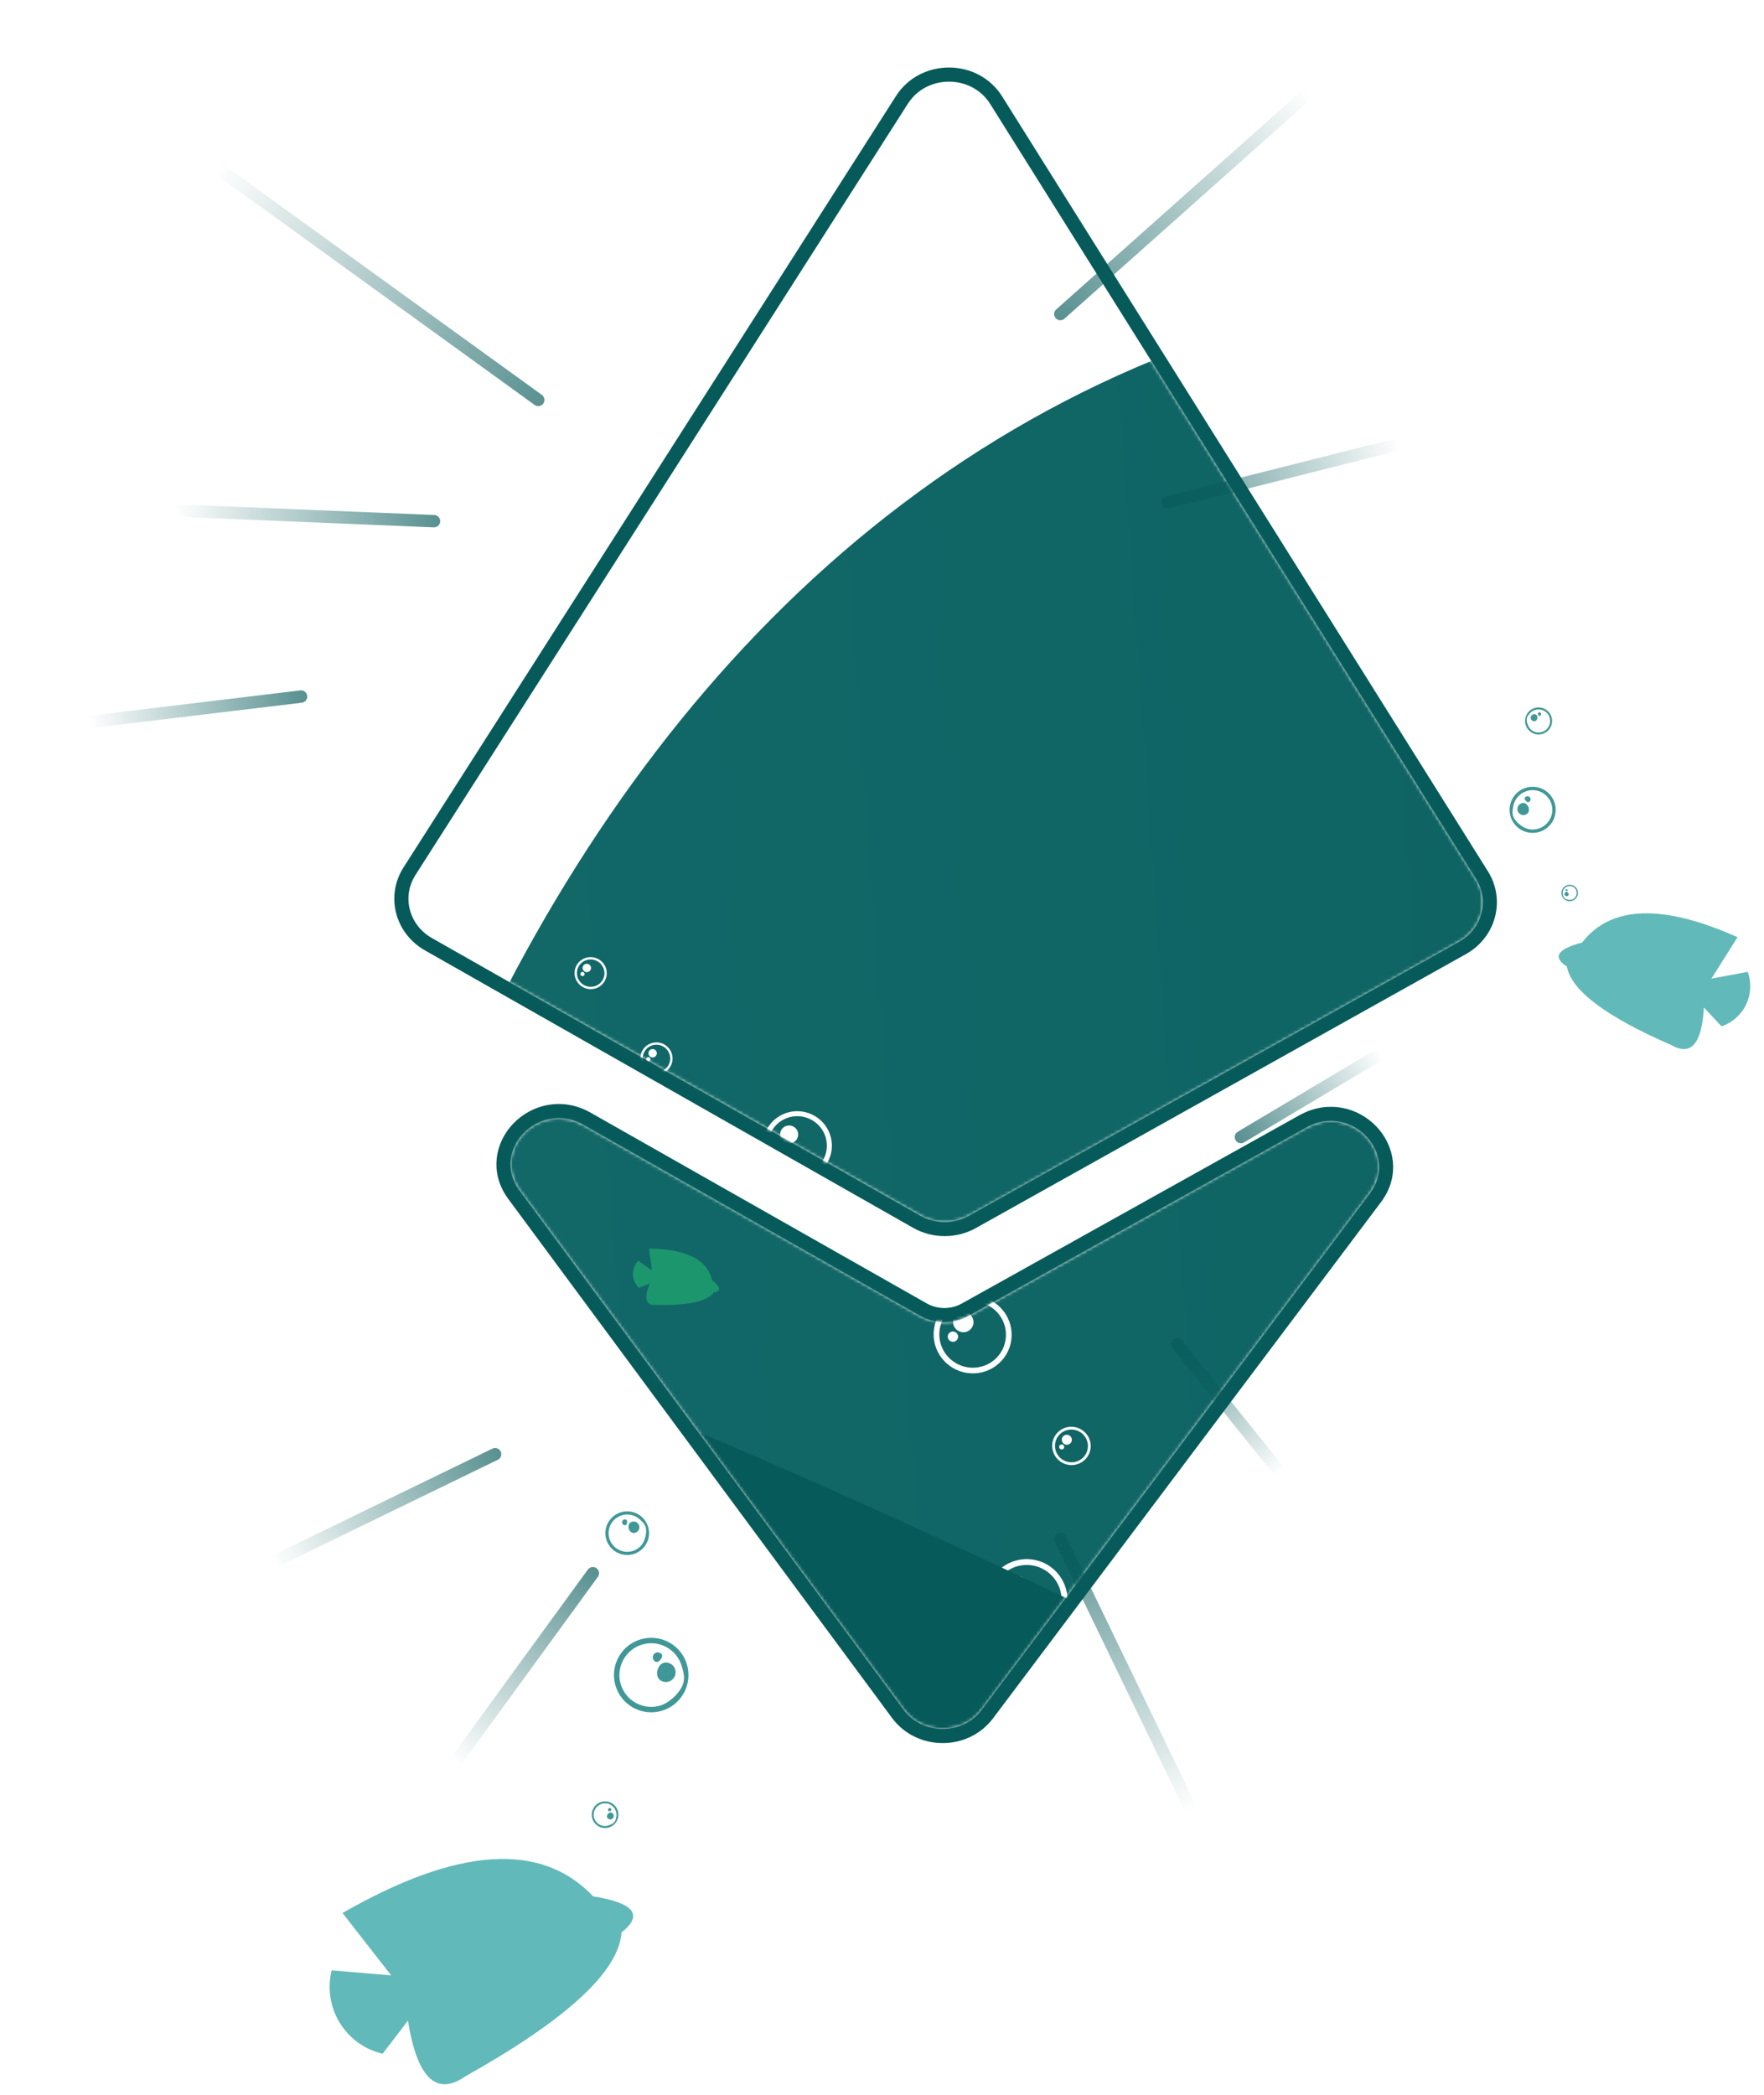 <svg width="549" height="652" viewBox="0 0 549 652" fill="none" xmlns="http://www.w3.org/2000/svg">
<path d="M487.35 277.237C487.508 277.336 487.732 277.394 487.831 277.236C487.93 277.077 487.881 276.866 487.723 276.767C487.564 276.668 487.352 276.717 487.253 276.875C487.154 277.034 487.191 277.138 487.35 277.237Z" fill="#409797"/>
<path d="M486.991 277.879C486.794 278.194 486.89 278.608 487.205 278.804C487.519 279 487.933 278.904 488.129 278.59C488.326 278.276 488.143 277.887 487.829 277.691C487.515 277.495 487.187 277.565 486.991 277.879Z" fill="#409797"/>
<path d="M487.175 280.077C487.775 280.452 488.471 280.548 489.111 280.4C489.75 280.252 490.333 279.86 490.708 279.26C491.083 278.659 491.178 277.963 491.031 277.324C490.883 276.685 490.491 276.102 489.89 275.727C489.29 275.352 488.594 275.256 487.955 275.404C487.315 275.552 486.732 275.944 486.358 276.544C485.983 277.145 485.887 277.84 486.035 278.48C486.183 279.119 486.575 279.702 487.175 280.077ZM488.039 275.767C488.586 275.641 489.18 275.724 489.692 276.044C490.205 276.364 490.54 276.861 490.667 277.408C490.794 277.956 490.711 278.549 490.391 279.062C490.071 279.574 489.574 279.91 489.027 280.036C488.479 280.163 487.663 279.999 487.15 279.679C486.637 279.359 486.525 278.943 486.398 278.396C486.272 277.848 486.355 277.255 486.675 276.742C486.995 276.23 487.491 275.894 488.039 275.767Z" fill="#409797"/>
<path d="M474.706 248.998C475.001 249.431 475.509 249.832 475.941 249.537C476.373 249.242 476.486 248.645 476.191 248.213C475.896 247.781 475.298 247.668 474.866 247.963C474.434 248.258 474.411 248.566 474.706 248.998Z" fill="#409797"/>
<path d="M473.067 250.231C472.21 250.816 471.99 251.984 472.574 252.841C473.159 253.697 474.328 253.918 475.184 253.333C476.041 252.748 476.011 251.548 475.426 250.692C474.842 249.835 473.923 249.646 473.067 250.231Z" fill="#409797"/>
<path d="M471.063 256.077C472.18 257.713 473.855 258.742 475.66 259.082C477.465 259.422 479.399 259.075 481.035 257.958C482.671 256.841 483.7 255.166 484.04 253.361C484.381 251.556 484.033 249.622 482.916 247.986C481.799 246.35 480.124 245.321 478.319 244.981C476.515 244.64 474.58 244.988 472.944 246.105C471.308 247.222 470.279 248.897 469.939 250.702C469.599 252.506 469.946 254.441 471.063 256.077ZM478.126 246.007C479.671 246.298 481.098 247.179 482.052 248.576C483.005 249.972 483.306 251.623 483.014 253.168C482.723 254.713 481.842 256.14 480.445 257.093C479.049 258.047 477.399 258.348 475.853 258.056C474.308 257.765 472.401 256.425 471.447 255.029C470.494 253.632 470.673 252.44 470.965 250.895C471.256 249.35 472.137 247.923 473.534 246.969C474.931 246.016 476.581 245.715 478.126 246.007Z" fill="#409797"/>
<path d="M478.644 222.153C478.658 222.459 478.789 222.815 479.095 222.8C479.401 222.786 479.641 222.522 479.626 222.216C479.611 221.91 479.348 221.67 479.041 221.685C478.735 221.699 478.629 221.846 478.644 222.153Z" fill="#409797"/>
<path d="M477.44 222.264C476.833 222.293 476.365 222.809 476.394 223.416C476.423 224.023 476.939 224.492 477.546 224.463C478.153 224.434 478.506 223.825 478.477 223.218C478.448 222.611 478.047 222.235 477.44 222.264Z" fill="#409797"/>
<path d="M474.645 224.571C474.7 225.731 475.221 226.758 476.018 227.482C476.815 228.206 477.887 228.626 479.047 228.57C480.206 228.515 481.234 227.994 481.958 227.197C482.682 226.401 483.102 225.328 483.046 224.169C482.991 223.009 482.47 221.981 481.673 221.258C480.876 220.534 479.804 220.114 478.644 220.169C477.485 220.225 476.457 220.745 475.733 221.542C475.009 222.339 474.589 223.412 474.645 224.571ZM481.262 221.71C481.944 222.33 482.386 223.208 482.434 224.198C482.481 225.188 482.125 226.104 481.505 226.786C480.885 227.468 480.007 227.91 479.017 227.958C478.027 228.005 477.111 227.649 476.429 227.029C475.747 226.41 475.206 225.155 475.158 224.165C475.111 223.175 475.566 222.636 476.186 221.954C476.806 221.271 477.684 220.829 478.674 220.782C479.664 220.734 480.58 221.091 481.262 221.71Z" fill="#409797"/>
<path fill-rule="evenodd" clip-rule="evenodd" d="M532.638 304.568C532.638 304.568 535.345 300.268 540.76 291.667C517.423 281.233 501.299 281.796 492.401 293.324C484.654 295.373 483.075 297.872 487.663 300.79C488.94 308.222 499.816 316.396 520.292 325.312C526.318 328.694 529.646 324.785 530.307 313.568C533.961 317.456 535.796 319.416 535.796 319.416C539.133 318.272 541.891 315.83 543.423 312.637C544.955 309.443 545.141 305.785 543.952 302.448C543.952 302.448 540.175 303.155 532.623 304.568L532.638 304.568Z" fill="#62B9B9"/>
<path d="M285.27 380.199C290.619 383.24 297.275 383.266 302.656 380.258L455.149 295.012C463.374 290.418 466.163 280.235 461.218 272.346L310.033 31.178C303.412 20.616 287.436 20.535 280.707 31.075L127.447 271.129C122.424 278.996 125.148 289.197 133.32 293.841L285.27 380.199ZM279.398 533.347C286.192 542.533 300.419 542.6 307.302 533.44L428.036 372.797C433.471 365.557 431.744 357.278 426.753 352.075C421.793 346.892 413.442 344.564 405.503 348.99L300.384 407.61C296.361 409.853 291.356 409.837 287.344 407.56L182.697 348.175C174.804 343.696 166.434 345.955 161.416 351.112C156.378 356.29 154.588 364.557 159.963 371.828L279.398 533.347Z" stroke="#075A5A" stroke-width="4.404"/>
<mask id="mask0_640_176" style="mask-type:alpha" maskUnits="userSpaceOnUse" x="127" y="25" width="335" height="514">
<path d="M301.585 378.341C296.881 380.972 291.046 380.951 286.362 378.289L134.412 291.929C127.283 287.877 124.988 279.068 129.302 272.311L282.562 32.257C288.411 23.097 302.392 23.151 308.163 32.356L459.347 273.524C463.61 280.309 461.249 289.096 454.086 293.095L301.585 378.341Z" fill="#D9D9D9"/>
<path d="M305.542 532.127C299.552 540.096 287.096 540.05 281.171 532.037L161.735 370.517C152.447 357.958 167.748 342.232 181.603 350.095L286.249 409.479C290.927 412.135 296.751 412.155 301.451 409.534L406.579 350.915C420.492 343.154 435.657 358.992 426.276 371.483L305.542 532.127Z" fill="#D9D9D9"/>
</mask>
<g mask="url(#mask0_640_176)">
<g filter="url(#filter0_di_640_176)">
<path d="M771.681 1100.74C483.973 1117.9 103.763 839.022 82.451 541.392C61.141 243.762 188.654 -73.31 476.367 -90.477C764.058 -107.641 1202.51 51.225 1223.83 348.854C1245.14 646.484 1059.39 1083.56 771.681 1100.74Z" fill="url(#paint0_linear_640_176)"/>
<mask id="mask1_640_176" style="mask-type:alpha" maskUnits="userSpaceOnUse" x="80" y="-92" width="1146" height="1194">
<path d="M771.681 1100.74C483.973 1117.9 103.763 839.022 82.451 541.392C61.141 243.762 188.654 -73.31 476.367 -90.477C764.058 -107.641 1202.51 51.225 1223.83 348.854C1245.14 646.484 1059.39 1083.56 771.681 1100.74Z" fill="url(#paint1_linear_640_176)"/>
</mask>
<g mask="url(#mask1_640_176)">
<path fill-rule="evenodd" clip-rule="evenodd" d="M-229.352 450.795C-205.272 461.92 -188.612 484.595 -185.304 510.753C-158.056 489.593 -120.644 486.661 -90.19 503.302C-59.722 519.942 -42.063 552.971 -45.269 587.27C-23.159 567.223 8.598 561.566 36.505 572.701C64.41 583.836 83.543 609.799 85.781 639.554C117.488 618.576 158.327 616.656 192.107 634.556C225.885 652.467 247.156 687.297 247.476 725.262C262.962 713.737 283.026 710.111 301.701 715.463C320.363 720.812 335.502 734.515 342.595 752.501C361.185 725.915 394.437 713.618 426.133 721.594C457.826 729.571 481.373 756.161 485.303 788.408C513.732 760.63 555.455 750.979 593.518 763.403C631.565 775.826 659.598 808.248 666.221 847.484C699.23 821.274 744.582 816.377 782.74 834.886C820.882 853.41 845.048 892.012 844.826 934.132C861.354 897.384 901.144 876.831 941.03 884.453C980.931 892.076 1010.53 925.876 1012.58 966.173C1024.03 943.925 1048.39 931.359 1073.38 934.782C1098.35 938.204 1118.54 956.903 1123.77 981.433C1135.96 965.841 1155.26 957.458 1175.11 959.106C1194.97 960.754 1212.72 972.242 1222.3 989.658C1229.75 978.106 1243.06 971.688 1256.85 972.971C1270.62 974.271 1282.58 983.066 1287.88 995.79C1299.03 978.359 1319.54 969.184 1340.12 972.401C1360.72 975.602 1377.55 990.608 1383.02 1010.61L868.628 988.057C168.382 853.743 -222.928 691.07 -305.291 500.06L-303.591 456.06C-281.498 441.643 -253.404 439.642 -229.325 450.769L-229.352 450.795Z" fill="#2BB386"/>
<path fill-rule="evenodd" clip-rule="evenodd" d="M-253.484 497.422C-236.814 505.308 -225.246 521.015 -222.72 539.161C-196.33 526.364 -164.898 529.133 -141.015 546.36C-117.131 563.587 -104.685 592.451 -108.644 621.416C-85.389 603.513 -53.466 601.455 -27.886 616.198C-2.306 630.942 11.845 659.549 7.908 688.583C35.44 657.668 79.555 647.226 118.386 662.417C157.216 677.624 182.526 715.24 181.754 756.637C196.328 745.275 215.564 741.646 233.39 746.907C251.215 752.152 265.442 765.638 271.569 783.1C290.936 762.96 320.46 756.066 346.978 765.511C373.497 774.924 392.066 798.899 394.418 826.757C412.903 803.542 442.9 792.577 472.247 798.313C501.579 804.034 525.349 825.505 533.906 853.997C563.634 824.095 608.019 813.779 648.222 827.439C688.44 841.082 717.391 876.309 722.842 918.143C734.521 908.113 749.987 903.612 765.311 905.783C780.618 907.954 794.294 916.575 802.819 929.442C823.879 904.341 857.648 893.597 889.61 901.869C921.556 910.125 945.976 935.907 952.33 968.107C967.368 948.331 991.978 938.157 1016.78 941.469C1041.59 944.781 1062.76 961.056 1072.26 984.112C1086.17 973.59 1103.93 969.422 1121.16 972.639C1138.4 975.84 1153.52 986.14 1162.79 1000.97L820.377 985.966C229.5 929.03 -146.694 792.386 -308.223 576.067L-305.286 500.081C-289.624 490.536 -270.13 489.536 -253.458 497.423L-253.484 497.422Z" fill="#1F9970"/>
<path fill-rule="evenodd" clip-rule="evenodd" d="M53.121 625.144C50.058 619.51 46.442 613.733 42.48 607.53C29.869 587.749 20.61 566.818 48.096 521.908C64.023 495.891 79.988 471.652 47.781 437.589C127.677 503.692 26.337 527.341 71.214 597.618C85.85 620.536 105.965 644.516 97.171 686.812C90.732 717.817 69.23 744.182 38.865 758.364C19.319 740.363 9.545 731.362 9.545 731.362C54.485 714.425 75.658 666.536 53.135 625.145L53.121 625.144Z" fill="#0A4F38"/>
<path fill-rule="evenodd" clip-rule="evenodd" d="M-219.927 551.562C-193.156 568.28 -178.262 598.681 -181.599 629.835C-158.683 625.194 -134.804 630.442 -115.868 644.259C-96.947 658.074 -84.747 679.175 -82.296 702.339C-54.601 681.344 -16.708 679.415 13.226 697.45C43.159 715.499 59.048 749.838 53.272 784.035C70.032 768.204 93.956 762.309 116.318 768.537C138.681 774.749 156.199 792.132 162.46 814.365C182.978 785.509 219.18 772.103 253.846 780.501C288.513 788.9 314.669 817.392 319.873 852.476C338.521 835.773 364.554 829.847 388.769 836.788C412.982 843.744 431.966 862.585 438.986 886.64C465.18 861.619 503.275 853.284 537.82 864.963C572.349 876.657 597.577 906.448 603.265 942.245C618.636 925.622 641.645 918.19 664.005 922.627C686.364 927.064 704.857 942.737 712.843 964.003C733.142 938.965 765.358 926.637 797.431 931.597C829.52 936.556 856.602 958.06 868.613 988.089L539.531 973.669C95.748 914.72 -188.029 812.812 -311.794 667.935L-308.02 570.253L-307.291 551.375C-280.633 534.787 -246.685 534.871 -219.901 551.576L-219.927 551.562Z" fill="#0D805A"/>
<path fill-rule="evenodd" clip-rule="evenodd" d="M313.427 367.857C317.646 367.405 320.65 371.101 320.138 376.087C319.625 381.074 315.801 385.492 311.583 385.93C307.365 386.381 304.36 382.684 304.874 377.697C305.387 372.71 309.211 368.294 313.427 367.857Z" fill="#2B9C76"/>
<path fill-rule="evenodd" clip-rule="evenodd" d="M325.552 359.047C328.029 358.786 329.797 360.957 329.498 363.885C329.198 366.814 326.951 369.404 324.474 369.667C321.998 369.93 320.228 367.758 320.527 364.83C320.827 361.901 323.074 359.31 325.552 359.047Z" fill="#2B9C76"/>
<path fill-rule="evenodd" clip-rule="evenodd" d="M303.54 387.736C306.017 387.473 307.787 389.644 307.488 392.572C307.187 395.502 304.94 398.093 302.463 398.356C299.986 398.618 298.216 396.447 298.515 393.518C298.817 390.59 301.064 387.997 303.54 387.736Z" fill="#2B9C76"/>
<path fill-rule="evenodd" clip-rule="evenodd" d="M314.223 388.324C316.7 388.061 318.47 390.232 318.171 393.162C317.871 396.09 315.624 398.681 313.146 398.944C310.669 399.206 308.899 397.035 309.2 394.106C309.499 391.178 311.746 388.586 314.223 388.324Z" fill="#2B9C76"/>
<path fill-rule="evenodd" clip-rule="evenodd" d="M326.393 377.237C328.361 377.031 329.762 378.749 329.526 381.072C329.29 383.394 327.504 385.449 325.534 385.668C323.566 385.872 322.166 384.154 322.403 381.833C322.639 379.511 324.425 377.456 326.393 377.237Z" fill="#2B9C76"/>
<path fill-rule="evenodd" clip-rule="evenodd" d="M295.144 404.34C297.068 403.907 298.662 405.449 298.691 407.796C298.721 410.129 297.193 412.38 295.269 412.813C293.346 413.246 291.753 411.705 291.723 409.359C291.693 407.024 293.221 404.773 295.144 404.34Z" fill="#2B9C76"/>
<path fill-rule="evenodd" clip-rule="evenodd" d="M198.991 497.878C190.002 489.435 176.445 491.053 158.326 502.73C164.012 509.19 166.855 512.421 166.855 512.421C160.356 512.223 157.104 512.111 157.104 512.111C156.558 515.035 157.212 518.06 158.92 520.509C160.629 522.959 163.253 524.641 166.205 525.16C166.205 525.16 167.474 523.306 170.011 519.586C172.07 528.832 175.374 531.657 179.966 528.07C195.903 518.009 203.902 509.816 203.961 503.467C207.415 500.438 205.758 498.572 199.002 497.862L198.991 497.878Z" fill="#1C966D"/>
<path fill-rule="evenodd" clip-rule="evenodd" d="M136.796 317.917C130.964 309.776 119.873 308.959 103.555 315.426C107.069 321.463 108.833 324.484 108.833 324.484C103.678 323.303 101.087 322.712 101.087 322.712C100.187 324.953 100.222 327.471 101.205 329.688C102.186 331.904 104.011 333.654 106.283 334.535C106.283 334.535 107.588 333.255 110.207 330.692C110.375 338.386 112.576 341.144 116.806 338.999C131.115 333.476 138.8 328.195 139.86 323.154C143.093 321.281 142.068 319.527 136.783 317.904L136.796 317.917Z" fill="#1C966D"/>
<path fill-rule="evenodd" clip-rule="evenodd" d="M221.561 222.122C220.06 215.753 213.533 212.519 201.995 212.383C202.613 216.904 202.925 219.157 202.925 219.157C200.083 217.167 198.664 216.165 198.664 216.165C197.555 217.3 196.953 218.827 196.985 220.415C197.018 222.003 197.69 223.505 198.856 224.61C198.856 224.61 199.972 224.161 202.193 223.261C200.368 227.955 201.019 230.175 204.115 229.925C214.195 230.134 220.182 228.839 222.098 226.052C224.53 225.714 224.353 224.41 221.548 222.116L221.561 222.122Z" fill="#1C966D"/>
<path d="M206.508 417.166C206.609 414.561 208.82 412.55 211.43 412.666C214.038 412.78 216.087 414.976 215.987 417.583C215.886 420.188 213.675 422.199 211.065 422.085C208.455 421.969 206.408 419.76 206.508 417.166Z" fill="white"/>
<path d="M216.344 405.146C221.362 405.367 225.825 407.59 228.986 411.002C232.148 414.413 234.011 419.014 233.818 424C233.626 428.987 231.414 433.41 228.001 436.519C224.586 439.63 219.968 441.468 214.95 441.248C209.931 441.027 205.469 438.804 202.307 435.394C199.146 431.982 197.282 427.38 197.476 422.408C197.667 417.434 199.88 412.998 203.293 409.875C206.708 406.752 211.325 404.926 216.344 405.146ZM204.271 433.597C206.971 436.513 210.779 438.402 215.053 438.589C219.325 438.776 223.266 437.226 226.183 434.559C229.099 431.89 230.978 428.116 231.143 423.87C231.306 419.624 229.725 415.698 227.024 412.783C224.323 409.869 220.515 407.98 216.243 407.793C211.969 407.604 208.028 409.154 205.112 411.822C202.195 414.491 200.315 418.264 200.152 422.511C199.987 426.758 201.569 430.683 204.271 433.597Z" fill="white"/>
<path d="M206.553 421.771C207.884 421.829 208.921 422.948 208.87 424.271C208.819 425.594 207.699 426.618 206.368 426.559C205.037 426.501 203.999 425.382 204.05 424.059C204.102 422.736 205.221 421.712 206.553 421.771Z" fill="white"/>
<path d="M269.74 399.302C269.797 397.833 271.041 396.695 272.52 396.76C273.997 396.825 275.149 398.068 275.093 399.537C275.036 401.006 273.791 402.143 272.314 402.08C270.835 402.015 269.683 400.771 269.74 399.302Z" fill="white"/>
<path d="M269.778 401.902C270.522 401.936 271.112 402.571 271.083 403.313C271.055 404.053 270.419 404.634 269.673 404.603C268.927 404.569 268.339 403.934 268.367 403.194C268.396 402.452 269.031 401.871 269.778 401.902Z" fill="white"/>
<path d="M275.284 392.536C278.107 392.659 280.62 393.91 282.398 395.829C284.177 397.749 285.225 400.34 285.116 403.143C285.008 405.948 283.765 408.437 281.843 410.196C279.923 411.954 277.322 412.979 274.5 412.856C271.678 412.732 269.166 411.482 267.387 409.563C265.607 407.642 264.56 405.051 264.669 402.248C264.777 399.443 266.019 396.954 267.941 395.195C269.863 393.437 272.462 392.412 275.284 392.536ZM268.478 408.563C270.001 410.206 272.147 411.268 274.557 411.374C276.967 411.48 279.187 410.61 280.832 409.105C282.477 407.599 283.533 405.473 283.626 403.078C283.718 400.684 282.831 398.472 281.306 396.828C279.783 395.185 277.638 394.123 275.227 394.017C272.819 393.911 270.597 394.781 268.952 396.287C267.307 397.792 266.252 399.918 266.16 402.313C266.067 404.707 266.956 406.919 268.478 408.563Z" fill="white"/>
<path d="M150.594 453.908C150.651 452.439 151.895 451.301 153.374 451.366C154.852 451.431 156.004 452.673 155.947 454.142C155.89 455.611 154.646 456.749 153.168 456.684C151.691 456.62 150.537 455.377 150.594 453.908Z" fill="white"/>
<path d="M156.127 447.141C158.949 447.264 161.461 448.515 163.241 450.434C165.02 452.354 166.068 454.945 165.958 457.748C165.85 460.553 164.607 463.043 162.686 464.802C160.764 466.559 158.163 467.584 155.343 467.461C152.52 467.337 150.007 466.087 148.228 464.168C146.45 462.247 145.402 459.656 145.51 456.853C145.619 454.048 146.862 451.559 148.784 449.8C150.704 448.042 153.305 447.017 156.127 447.141ZM149.321 463.168C150.844 464.811 152.989 465.873 155.4 465.979C157.808 466.085 160.03 465.215 161.675 463.71C163.32 462.204 164.375 460.078 164.467 457.683C164.56 455.289 163.672 453.077 162.149 451.434C160.626 449.79 158.479 448.729 156.07 448.622C153.66 448.516 151.44 449.386 149.795 450.892C148.15 452.397 147.095 454.524 147.001 456.918C146.909 459.312 147.797 461.525 149.321 463.168Z" fill="white"/>
<path d="M150.621 456.503C151.366 456.534 151.955 457.17 151.927 457.911C151.898 458.651 151.261 459.233 150.516 459.201C149.77 459.168 149.18 458.533 149.211 457.793C149.239 457.051 149.875 456.469 150.621 456.503Z" fill="white"/>
<path d="M277.456 353.122C277.929 353.143 278.301 353.545 278.282 354.015C278.264 354.484 277.862 354.851 277.39 354.831C276.919 354.81 276.545 354.407 276.564 353.938C276.582 353.471 276.984 353.102 277.456 353.122Z" fill="white"/>
<path d="M277.437 351.489C277.473 350.56 278.261 349.839 279.196 349.88C280.131 349.922 280.861 350.708 280.825 351.638C280.788 352.568 280.001 353.287 279.066 353.246C278.131 353.205 277.4 352.419 277.437 351.489Z" fill="white"/>
<path d="M280.944 347.204C282.73 347.282 284.319 348.074 285.446 349.288C286.573 350.503 287.235 352.143 287.167 353.918C287.097 355.693 286.311 357.27 285.094 358.382C283.879 359.495 282.232 360.144 280.446 360.065C278.661 359.987 277.07 359.197 275.944 357.981C274.818 356.766 274.155 355.126 274.224 353.351C274.292 351.576 275.079 349.999 276.295 348.887C277.512 347.775 279.157 347.126 280.944 347.204ZM276.635 357.349C277.599 358.388 278.957 359.06 280.483 359.127C282.007 359.195 283.413 358.644 284.454 357.691C285.495 356.739 286.164 355.392 286.222 353.877C286.281 352.362 285.719 350.961 284.755 349.922C283.79 348.881 282.432 348.209 280.908 348.142C279.382 348.076 277.976 348.626 276.935 349.578C275.894 350.53 275.227 351.877 275.168 353.392C275.109 354.909 275.67 356.308 276.635 357.349Z" fill="white"/>
<path d="M313.286 320.568C314.205 320.609 314.932 321.392 314.897 322.306C314.861 323.22 314.076 323.937 313.157 323.897C312.238 323.857 311.511 323.073 311.547 322.159C311.582 321.246 312.366 320.528 313.286 320.568Z" fill="white"/>
<path d="M313.258 317.383C313.328 315.572 314.864 314.169 316.686 314.248C318.508 314.328 319.93 315.861 319.86 317.673C319.79 319.484 318.255 320.888 316.432 320.809C314.61 320.728 313.189 319.194 313.258 317.383Z" fill="white"/>
<path d="M320.081 309.033C323.561 309.187 326.659 310.727 328.853 313.095C331.048 315.464 332.338 318.657 332.205 322.116C332.072 325.575 330.538 328.646 328.169 330.813C325.798 332.98 322.592 334.246 319.113 334.093C315.631 333.941 312.533 332.399 310.338 330.031C308.144 327.664 306.854 324.469 306.987 321.01C307.12 317.552 308.654 314.481 311.023 312.314C313.394 310.146 316.599 308.881 320.081 309.033ZM311.685 328.8C313.565 330.827 316.211 332.136 319.182 332.266C322.153 332.396 324.893 331.323 326.922 329.467C328.95 327.612 330.253 324.989 330.367 322.035C330.481 319.083 329.386 316.354 327.506 314.328C325.627 312.301 322.981 310.992 320.009 310.86C317.038 310.73 314.3 311.803 312.27 313.659C310.242 315.515 308.939 318.139 308.825 321.091C308.711 324.045 309.808 326.773 311.685 328.8Z" fill="white"/>
<path d="M330.456 273.325C330.893 273.344 331.239 273.716 331.222 274.151C331.204 274.585 330.832 274.925 330.396 274.906C329.958 274.887 329.613 274.515 329.631 274.081C329.646 273.647 330.019 273.306 330.456 273.325Z" fill="white"/>
<path d="M330.456 271.81C330.49 270.95 331.218 270.281 332.085 270.319C332.952 270.357 333.627 271.086 333.594 271.948C333.561 272.808 332.832 273.476 331.965 273.438C331.098 273.399 330.423 272.671 330.456 271.81Z" fill="white"/>
<path d="M333.689 267.843C335.343 267.916 336.817 268.65 337.86 269.775C338.902 270.9 339.517 272.42 339.452 274.063C339.389 275.708 338.66 277.167 337.535 278.197C336.408 279.229 334.884 279.83 333.229 279.757C331.573 279.685 330.101 278.952 329.059 277.827C328.014 276.702 327.401 275.182 327.464 273.539C327.528 271.894 328.257 270.434 329.383 269.403C330.51 268.373 332.035 267.772 333.689 267.843ZM329.699 277.24C330.591 278.204 331.849 278.827 333.263 278.888C334.675 278.95 335.977 278.44 336.941 277.559C337.906 276.676 338.525 275.429 338.579 274.025C338.633 272.621 338.113 271.325 337.219 270.361C336.326 269.396 335.068 268.775 333.656 268.713C332.242 268.652 330.941 269.16 329.976 270.043C329.011 270.925 328.393 272.173 328.339 273.577C328.284 274.981 328.805 276.277 329.699 277.24Z" fill="white"/>
<path d="M296.635 238.192C297.521 238.23 298.22 238.984 298.185 239.864C298.152 240.743 297.396 241.432 296.512 241.394C295.628 241.355 294.929 240.602 294.962 239.723C294.997 238.843 295.751 238.152 296.635 238.192Z" fill="white"/>
<path d="M296.627 235.129C296.694 233.385 298.171 232.035 299.925 232.111C301.678 232.189 303.045 233.664 302.979 235.407C302.911 237.151 301.435 238.501 299.681 238.423C297.927 238.347 296.559 236.872 296.627 235.129Z" fill="white"/>
<path d="M303.175 227.099C306.523 227.245 309.504 228.728 311.616 231.007C313.727 233.286 314.969 236.358 314.841 239.686C314.713 243.014 313.237 245.969 310.957 248.054C308.677 250.14 305.591 251.357 302.243 251.211C298.895 251.064 295.914 249.58 293.802 247.302C291.691 245.025 290.449 241.95 290.577 238.623C290.705 235.295 292.181 232.34 294.461 230.254C296.741 228.169 299.826 226.952 303.175 227.099ZM295.098 246.116C296.906 248.067 299.451 249.327 302.311 249.452C305.17 249.577 307.805 248.546 309.757 246.76C311.71 244.974 312.962 242.45 313.071 239.608C313.182 236.767 312.128 234.143 310.32 232.192C308.512 230.241 305.965 228.982 303.107 228.857C300.248 228.731 297.613 229.765 295.66 231.549C293.708 233.335 292.456 235.859 292.345 238.7C292.236 241.542 293.29 244.166 295.098 246.116Z" fill="white"/>
<path d="M271.352 213.254C271.75 213.272 272.064 213.609 272.048 214.005C272.032 214.4 271.693 214.711 271.297 214.693C270.899 214.676 270.584 214.337 270.6 213.942C270.616 213.546 270.955 213.237 271.352 213.254Z" fill="white"/>
<path d="M271.345 211.874C271.375 211.09 272.039 210.483 272.828 210.518C273.616 210.553 274.23 211.215 274.2 211.999C274.17 212.782 273.506 213.389 272.719 213.356C271.93 213.321 271.315 212.657 271.345 211.874Z" fill="white"/>
<path d="M274.286 208.264C275.791 208.331 277.132 208.997 278.081 210.022C279.03 211.046 279.588 212.427 279.529 213.923C279.472 215.419 278.808 216.747 277.785 217.685C276.759 218.623 275.373 219.17 273.867 219.103C272.362 219.038 271.021 218.371 270.072 217.348C269.123 216.322 268.565 214.941 268.622 213.445C268.681 211.949 269.343 210.621 270.368 209.683C271.394 208.746 272.78 208.198 274.286 208.264ZM270.655 216.814C271.467 217.691 272.612 218.257 273.897 218.314C275.183 218.37 276.366 217.905 277.244 217.104C278.122 216.3 278.685 215.166 278.734 213.888C278.784 212.611 278.311 211.431 277.498 210.554C276.685 209.678 275.541 209.111 274.256 209.055C272.969 208.998 271.785 209.462 270.907 210.266C270.029 211.068 269.467 212.202 269.418 213.48C269.369 214.757 269.842 215.937 270.655 216.814Z" fill="white"/>
<path d="M242.796 179.454C243.579 179.487 244.197 180.154 244.167 180.932C244.137 181.71 243.47 182.32 242.687 182.287C241.904 182.252 241.286 181.585 241.316 180.807C241.346 180.029 242.013 179.419 242.796 179.454Z" fill="white"/>
<path d="M242.791 176.741C242.85 175.199 244.156 174.004 245.709 174.072C247.26 174.14 248.469 175.445 248.409 176.986C248.35 178.528 247.043 179.723 245.492 179.655C243.94 179.589 242.731 178.283 242.791 176.741Z" fill="white"/>
<path d="M248.58 169.637C251.543 169.767 254.18 171.077 256.047 173.093C257.915 175.109 259.015 177.828 258.901 180.772C258.787 183.716 257.483 186.329 255.465 188.176C253.448 190.02 250.719 191.096 247.756 190.966C244.793 190.836 242.156 189.526 240.288 187.51C238.421 185.494 237.321 182.775 237.435 179.831C237.549 176.887 238.854 174.274 240.871 172.427C242.888 170.583 245.617 169.507 248.58 169.637ZM241.435 186.461C243.034 188.187 245.287 189.301 247.816 189.412C250.345 189.522 252.676 188.61 254.404 187.03C256.131 185.45 257.239 183.217 257.335 180.704C257.432 178.189 256.5 175.868 254.901 174.142C253.302 172.416 251.049 171.302 248.52 171.191C245.991 171.08 243.66 171.993 241.932 173.573C240.205 175.153 239.098 177.386 239.001 179.899C238.903 182.414 239.836 184.735 241.435 186.461Z" fill="white"/>
<path d="M201.798 152.802C202.164 152.818 202.452 153.128 202.438 153.491C202.424 153.854 202.111 154.139 201.747 154.123C201.383 154.107 201.094 153.795 201.107 153.432C201.121 153.069 201.433 152.786 201.798 152.802Z" fill="white"/>
<path d="M201.797 151.539C201.825 150.82 202.434 150.262 203.158 150.294C203.882 150.327 204.446 150.935 204.419 151.655C204.391 152.374 203.782 152.932 203.058 152.9C202.334 152.869 201.77 152.258 201.797 151.539Z" fill="white"/>
<path d="M204.5 148.222C205.881 148.283 207.113 148.896 207.984 149.836C208.856 150.777 209.368 152.046 209.315 153.42C209.261 154.794 208.653 156.013 207.712 156.875C206.77 157.735 205.496 158.237 204.115 158.177C202.731 158.117 201.501 157.504 200.63 156.564C199.758 155.623 199.245 154.353 199.299 152.98C199.351 151.606 199.96 150.387 200.901 149.525C201.842 148.665 203.116 148.162 204.5 148.222ZM201.164 156.074C201.91 156.879 202.962 157.399 204.143 157.451C205.322 157.502 206.411 157.076 207.216 156.339C208.022 155.602 208.539 154.561 208.585 153.387C208.631 152.214 208.195 151.13 207.449 150.325C206.702 149.52 205.652 149 204.471 148.948C203.291 148.896 202.203 149.322 201.397 150.061C200.59 150.797 200.074 151.839 200.028 153.013C199.983 154.185 200.418 155.269 201.164 156.074Z" fill="white"/>
<path d="M181.321 126.266C181.687 126.281 181.976 126.592 181.961 126.955C181.947 127.318 181.636 127.603 181.27 127.587C180.906 127.571 180.618 127.259 180.632 126.896C180.645 126.533 180.957 126.25 181.321 126.266Z" fill="white"/>
<path d="M181.32 125.003C181.348 124.283 181.957 123.725 182.681 123.757C183.405 123.789 183.969 124.399 183.942 125.118C183.914 125.838 183.305 126.396 182.581 126.364C181.857 126.332 181.293 125.722 181.32 125.003Z" fill="white"/>
<path d="M184.023 121.686C185.405 121.746 186.636 122.36 187.508 123.299C188.379 124.241 188.893 125.508 188.839 126.882C188.786 128.256 188.176 129.476 187.235 130.337C186.294 131.199 185.02 131.701 183.638 131.641C182.256 131.579 181.025 130.967 180.153 130.028C179.282 129.086 178.768 127.817 178.822 126.443C178.875 125.069 179.483 123.851 180.424 122.989C181.366 122.128 182.64 121.626 184.023 121.686ZM180.687 129.538C181.434 130.343 182.486 130.863 183.666 130.915C184.847 130.966 185.934 130.54 186.741 129.803C187.546 129.066 188.062 128.023 188.108 126.851C188.154 125.678 187.718 124.594 186.972 123.789C186.226 122.984 185.175 122.464 183.995 122.412C182.814 122.36 181.727 122.786 180.92 123.524C180.115 124.261 179.597 125.302 179.553 126.475C179.507 127.649 179.943 128.733 180.687 129.538Z" fill="white"/>
<path d="M139.659 99.833C140.841 99.886 141.776 100.894 141.73 102.068C141.686 103.244 140.676 104.167 139.494 104.115C138.31 104.063 137.377 103.055 137.421 101.879C137.467 100.705 138.477 99.781 139.659 99.833Z" fill="white"/>
<path d="M139.636 95.736C139.726 93.407 141.701 91.602 144.044 91.705C146.388 91.808 148.215 93.779 148.126 96.109C148.036 98.438 146.062 100.243 143.718 100.14C141.374 100.037 139.547 98.066 139.636 95.736Z" fill="white"/>
<path d="M148.398 84.995C152.876 85.192 156.86 87.174 159.684 90.22C162.506 93.266 164.167 97.374 163.994 101.823C163.823 106.272 161.85 110.221 158.803 113.01C155.754 115.797 151.631 117.425 147.154 117.228C142.676 117.032 138.692 115.05 135.868 112.004C133.046 108.958 131.385 104.849 131.558 100.401C131.729 95.951 133.702 92.002 136.749 89.215C139.798 86.426 143.922 84.799 148.398 84.995ZM137.602 110.419C140.019 113.028 143.422 114.71 147.245 114.878C151.067 115.046 154.589 113.666 157.199 111.278C159.807 108.892 161.482 105.518 161.63 101.72C161.776 97.921 160.367 94.411 157.95 91.804C155.534 89.198 152.13 87.513 148.308 87.345C144.486 87.179 140.963 88.558 138.353 90.946C135.745 93.332 134.07 96.706 133.922 100.504C133.777 104.303 135.185 107.812 137.602 110.419Z" fill="white"/>
<g style="mix-blend-mode:hue">
<path d="M-207.764 3969.53C-1164.22 4026.59 -2428.2 3099.48 -2499.05 2110.05C-2569.89 1120.6 -2145.99 66.522 -1189.54 9.455C-233.083 -47.611 1224.51 480.526 1295.34 1469.96C1366.19 2459.41 748.687 3912.46 -207.764 3969.53Z" fill="#075A5A"/>
</g>
</g>
</g>
</g>
<path d="M28.265 23.738L167.523 124.47" stroke="url(#paint2_linear_640_176)" stroke-width="3.854" stroke-linecap="round"/>
<path d="M437.48 2L330 97.741" stroke="url(#paint3_linear_640_176)" stroke-width="3.854" stroke-linecap="round"/>
<path d="M464.118 130.956L363.356 156.367" stroke="url(#paint4_linear_640_176)" stroke-width="3.854" stroke-linecap="round"/>
<path d="M2.118 227.78L93.695 216.778" stroke="url(#paint5_linear_640_176)" stroke-width="3.854" stroke-linecap="round"/>
<path d="M22.669 157.548L135.066 162.196" stroke="url(#paint6_linear_640_176)" stroke-width="3.854" stroke-linecap="round"/>
<path d="M58.175 499.171L154.087 452.567" stroke="url(#paint7_linear_640_176)" stroke-width="3.854" stroke-linecap="round"/>
<path d="M446.862 317.736L386.207 353.871" stroke="url(#paint8_linear_640_176)" stroke-width="3.854" stroke-linecap="round"/>
<path d="M410.827 473.678L366.363 418.405" stroke="url(#paint9_linear_640_176)" stroke-width="3.854" stroke-linecap="round"/>
<path d="M386.678 596.246L329.988 478.926" stroke="url(#paint10_linear_640_176)" stroke-width="3.854" stroke-linecap="round"/>
<path d="M124.829 571.578L184.513 489.605" stroke="url(#paint11_linear_640_176)" stroke-width="3.854" stroke-linecap="round"/>
<path d="M190.111 563.498C189.872 563.683 189.522 563.813 189.337 563.574C189.152 563.336 189.196 562.988 189.435 562.803C189.674 562.618 190.022 562.662 190.207 562.901C190.392 563.14 190.35 563.313 190.111 563.498Z" fill="#409797"/>
<path d="M190.792 564.472C191.158 564.946 191.071 565.627 190.598 565.993C190.124 566.36 189.443 566.273 189.077 565.799C188.71 565.326 188.94 564.672 189.414 564.306C189.887 563.939 190.425 563.999 190.792 564.472Z" fill="#409797"/>
<path d="M190.852 568.035C189.947 568.735 188.845 569.002 187.793 568.868C186.741 568.734 185.74 568.198 185.041 567.294C184.341 566.39 184.074 565.287 184.208 564.235C184.342 563.183 184.877 562.183 185.781 561.483C186.686 560.783 187.789 560.516 188.84 560.65C189.892 560.784 190.893 561.32 191.593 562.224C192.292 563.128 192.559 564.231 192.425 565.283C192.291 566.335 191.756 567.335 190.852 568.035ZM188.764 561.248C187.864 561.133 186.923 561.363 186.151 561.961C185.379 562.558 184.92 563.411 184.806 564.311C184.691 565.212 184.921 566.152 185.518 566.924C186.116 567.697 186.969 568.155 187.869 568.27C188.769 568.385 190.055 567.988 190.827 567.391C191.599 566.794 191.713 566.107 191.828 565.207C191.942 564.306 191.712 563.366 191.115 562.594C190.517 561.822 189.665 561.363 188.764 561.248Z" fill="#409797"/>
<path d="M205.854 516.058C205.45 516.8 204.7 517.528 203.957 517.124C203.215 516.72 202.937 515.778 203.341 515.036C203.745 514.293 204.687 514.015 205.429 514.42C206.172 514.824 206.259 515.315 205.854 516.058Z" fill="#409797"/>
<path d="M208.689 517.773C210.161 518.574 210.704 520.417 209.903 521.888C209.103 523.36 207.26 523.904 205.788 523.103C204.317 522.302 204.17 520.368 204.971 518.896C205.772 517.425 207.217 516.972 208.689 517.773Z" fill="#409797"/>
<path d="M212.858 526.845C211.328 529.655 208.803 531.58 205.957 532.42C203.111 533.26 199.945 533.015 197.134 531.485C194.324 529.955 192.399 527.43 191.559 524.584C190.719 521.738 190.964 518.572 192.494 515.761C194.024 512.951 196.549 511.026 199.395 510.186C202.241 509.346 205.407 509.591 208.218 511.121C211.028 512.651 212.953 515.176 213.793 518.022C214.633 520.868 214.388 524.034 212.858 526.845ZM199.873 511.803C197.436 512.522 195.285 514.17 193.979 516.57C192.673 518.969 192.457 521.67 193.176 524.107C193.895 526.543 195.543 528.694 197.943 530C200.342 531.306 203.043 531.522 205.48 530.803C207.916 530.084 210.765 527.621 212.071 525.222C213.377 522.822 212.895 520.936 212.176 518.5C211.457 516.063 209.809 513.912 207.41 512.606C205.01 511.3 202.309 511.084 199.873 511.803Z" fill="#409797"/>
<path d="M195.171 473.546C195.197 474.041 195.046 474.635 194.551 474.661C194.056 474.687 193.629 474.302 193.602 473.807C193.576 473.313 193.961 472.885 194.456 472.859C194.951 472.833 195.145 473.051 195.171 473.546Z" fill="#409797"/>
<path d="M197.124 473.529C198.104 473.478 198.941 474.231 198.993 475.212C199.045 476.192 198.291 477.029 197.311 477.081C196.33 477.133 195.663 476.212 195.612 475.231C195.56 474.251 196.143 473.581 197.124 473.529Z" fill="#409797"/>
<path d="M201.991 476.785C202.09 478.657 201.42 480.394 200.257 481.686C199.093 482.979 197.437 483.828 195.565 483.927C193.692 484.026 191.956 483.355 190.663 482.192C189.37 481.029 188.521 479.373 188.422 477.5C188.324 475.627 188.994 473.891 190.157 472.598C191.32 471.306 192.976 470.457 194.849 470.358C196.722 470.259 198.458 470.929 199.751 472.093C201.043 473.256 201.893 474.912 201.991 476.785ZM190.892 473.26C189.896 474.366 189.327 475.849 189.412 477.448C189.496 479.047 190.217 480.462 191.324 481.458C192.431 482.453 193.913 483.022 195.512 482.938C197.111 482.853 198.526 482.132 199.522 481.025C200.518 479.919 201.185 477.815 201.1 476.216C201.016 474.617 200.196 473.823 199.09 472.827C197.983 471.831 196.5 471.263 194.901 471.347C193.302 471.432 191.888 472.153 190.892 473.26Z" fill="#409797"/>
<path fill-rule="evenodd" clip-rule="evenodd" d="M121.75 614.775C121.75 614.775 116.7 608.301 106.601 595.355C142.42 574.799 168.43 573.088 184.601 590.176C197.385 592.212 200.329 595.972 193.428 601.407C192.581 613.56 176.424 628.463 144.958 646.114C135.821 652.528 129.837 646.784 126.955 628.863C121.712 635.705 119.081 639.152 119.081 639.152C113.532 637.855 108.702 634.378 105.722 629.493C102.742 624.608 101.85 618.758 103.22 613.202C103.22 613.202 109.405 613.726 121.774 614.772L121.75 614.775Z" fill="#62B9B9"/>
<defs>
<filter id="filter0_di_640_176" x="-382.333" y="-451.458" width="2070.32" height="2118.23" filterUnits="userSpaceOnUse" color-interpolation-filters="sRGB">
<feFlood flood-opacity="0" result="BackgroundImageFix"/>
<feColorMatrix in="SourceAlpha" type="matrix" values="0 0 0 0 0 0 0 0 0 0 0 0 0 0 0 0 0 0 127 0" result="hardAlpha"/>
<feOffset dy="102.778"/>
<feGaussianBlur stdDeviation="231.25"/>
<feComposite in2="hardAlpha" operator="out"/>
<feColorMatrix type="matrix" values="0 0 0 0 0.567 0 0 0 0 0.567 0 0 0 0 0.567 0 0 0 0.25 0"/>
<feBlend mode="normal" in2="BackgroundImageFix" result="effect1_dropShadow_640_176"/>
<feBlend mode="normal" in="SourceGraphic" in2="effect1_dropShadow_640_176" result="shape"/>
<feColorMatrix in="SourceAlpha" type="matrix" values="0 0 0 0 0 0 0 0 0 0 0 0 0 0 0 0 0 0 127 0" result="hardAlpha"/>
<feOffset dy="73.413"/>
<feGaussianBlur stdDeviation="44.048"/>
<feComposite in2="hardAlpha" operator="arithmetic" k2="-1" k3="1"/>
<feColorMatrix type="matrix" values="0 0 0 0 1 0 0 0 0 1 0 0 0 0 1 0 0 0 0.25 0"/>
<feBlend mode="normal" in2="shape" result="effect2_innerShadow_640_176"/>
</filter>
<linearGradient id="paint0_linear_640_176" x1="1135.1" y1="469.698" x2="82.712" y2="545.051" gradientUnits="userSpaceOnUse">
<stop stop-color="#075A5A"/>
<stop offset="1" stop-color="#136969"/>
</linearGradient>
<linearGradient id="paint1_linear_640_176" x1="1135.1" y1="469.698" x2="82.712" y2="545.051" gradientUnits="userSpaceOnUse">
<stop stop-color="#075A5A"/>
<stop offset="1" stop-color="#136969"/>
</linearGradient>
<linearGradient id="paint2_linear_640_176" x1="221.174" y1="158.472" x2="68.103" y2="51.247" gradientUnits="userSpaceOnUse">
<stop stop-color="#075A5A"/>
<stop offset="1" stop-color="#0B5C5C" stop-opacity="0"/>
</linearGradient>
<linearGradient id="paint3_linear_640_176" x1="292.944" y1="135.964" x2="408.497" y2="30.378" gradientUnits="userSpaceOnUse">
<stop stop-color="#075A5A"/>
<stop offset="1" stop-color="#0B5C5C" stop-opacity="0"/>
</linearGradient>
<linearGradient id="paint4_linear_640_176" x1="327.141" y1="169.517" x2="436.451" y2="140.879" gradientUnits="userSpaceOnUse">
<stop stop-color="#075A5A"/>
<stop offset="1" stop-color="#0B5C5C" stop-opacity="0"/>
</linearGradient>
<linearGradient id="paint5_linear_640_176" x1="127.01" y1="208.853" x2="27.525" y2="221.627" gradientUnits="userSpaceOnUse">
<stop stop-color="#075A5A"/>
<stop offset="1" stop-color="#0B5C5C" stop-opacity="0"/>
</linearGradient>
<linearGradient id="paint6_linear_640_176" x1="176.689" y1="160.018" x2="54.416" y2="156.177" gradientUnits="userSpaceOnUse">
<stop stop-color="#075A5A"/>
<stop offset="1" stop-color="#0B5C5C" stop-opacity="0"/>
</linearGradient>
<linearGradient id="paint7_linear_640_176" x1="187.763" y1="431.873" x2="83.944" y2="483.532" gradientUnits="userSpaceOnUse">
<stop stop-color="#075A5A"/>
<stop offset="1" stop-color="#0B5C5C" stop-opacity="0"/>
</linearGradient>
<linearGradient id="paint8_linear_640_176" x1="365.827" y1="370.546" x2="431.538" y2="330.84" gradientUnits="userSpaceOnUse">
<stop stop-color="#075A5A"/>
<stop offset="1" stop-color="#0B5C5C" stop-opacity="0"/>
</linearGradient>
<linearGradient id="paint9_linear_640_176" x1="346.926" y1="400.459" x2="395.662" y2="460.262" gradientUnits="userSpaceOnUse">
<stop stop-color="#075A5A"/>
<stop offset="1" stop-color="#0B5C5C" stop-opacity="0"/>
</linearGradient>
<linearGradient id="paint10_linear_640_176" x1="305.568" y1="437.345" x2="368.68" y2="564.205" gradientUnits="userSpaceOnUse">
<stop stop-color="#075A5A"/>
<stop offset="1" stop-color="#0B5C5C" stop-opacity="0"/>
</linearGradient>
<linearGradient id="paint11_linear_640_176" x1="203.381" y1="457.074" x2="139.276" y2="546.795" gradientUnits="userSpaceOnUse">
<stop stop-color="#075A5A"/>
<stop offset="1" stop-color="#0B5C5C" stop-opacity="0"/>
</linearGradient>
</defs>
</svg>

